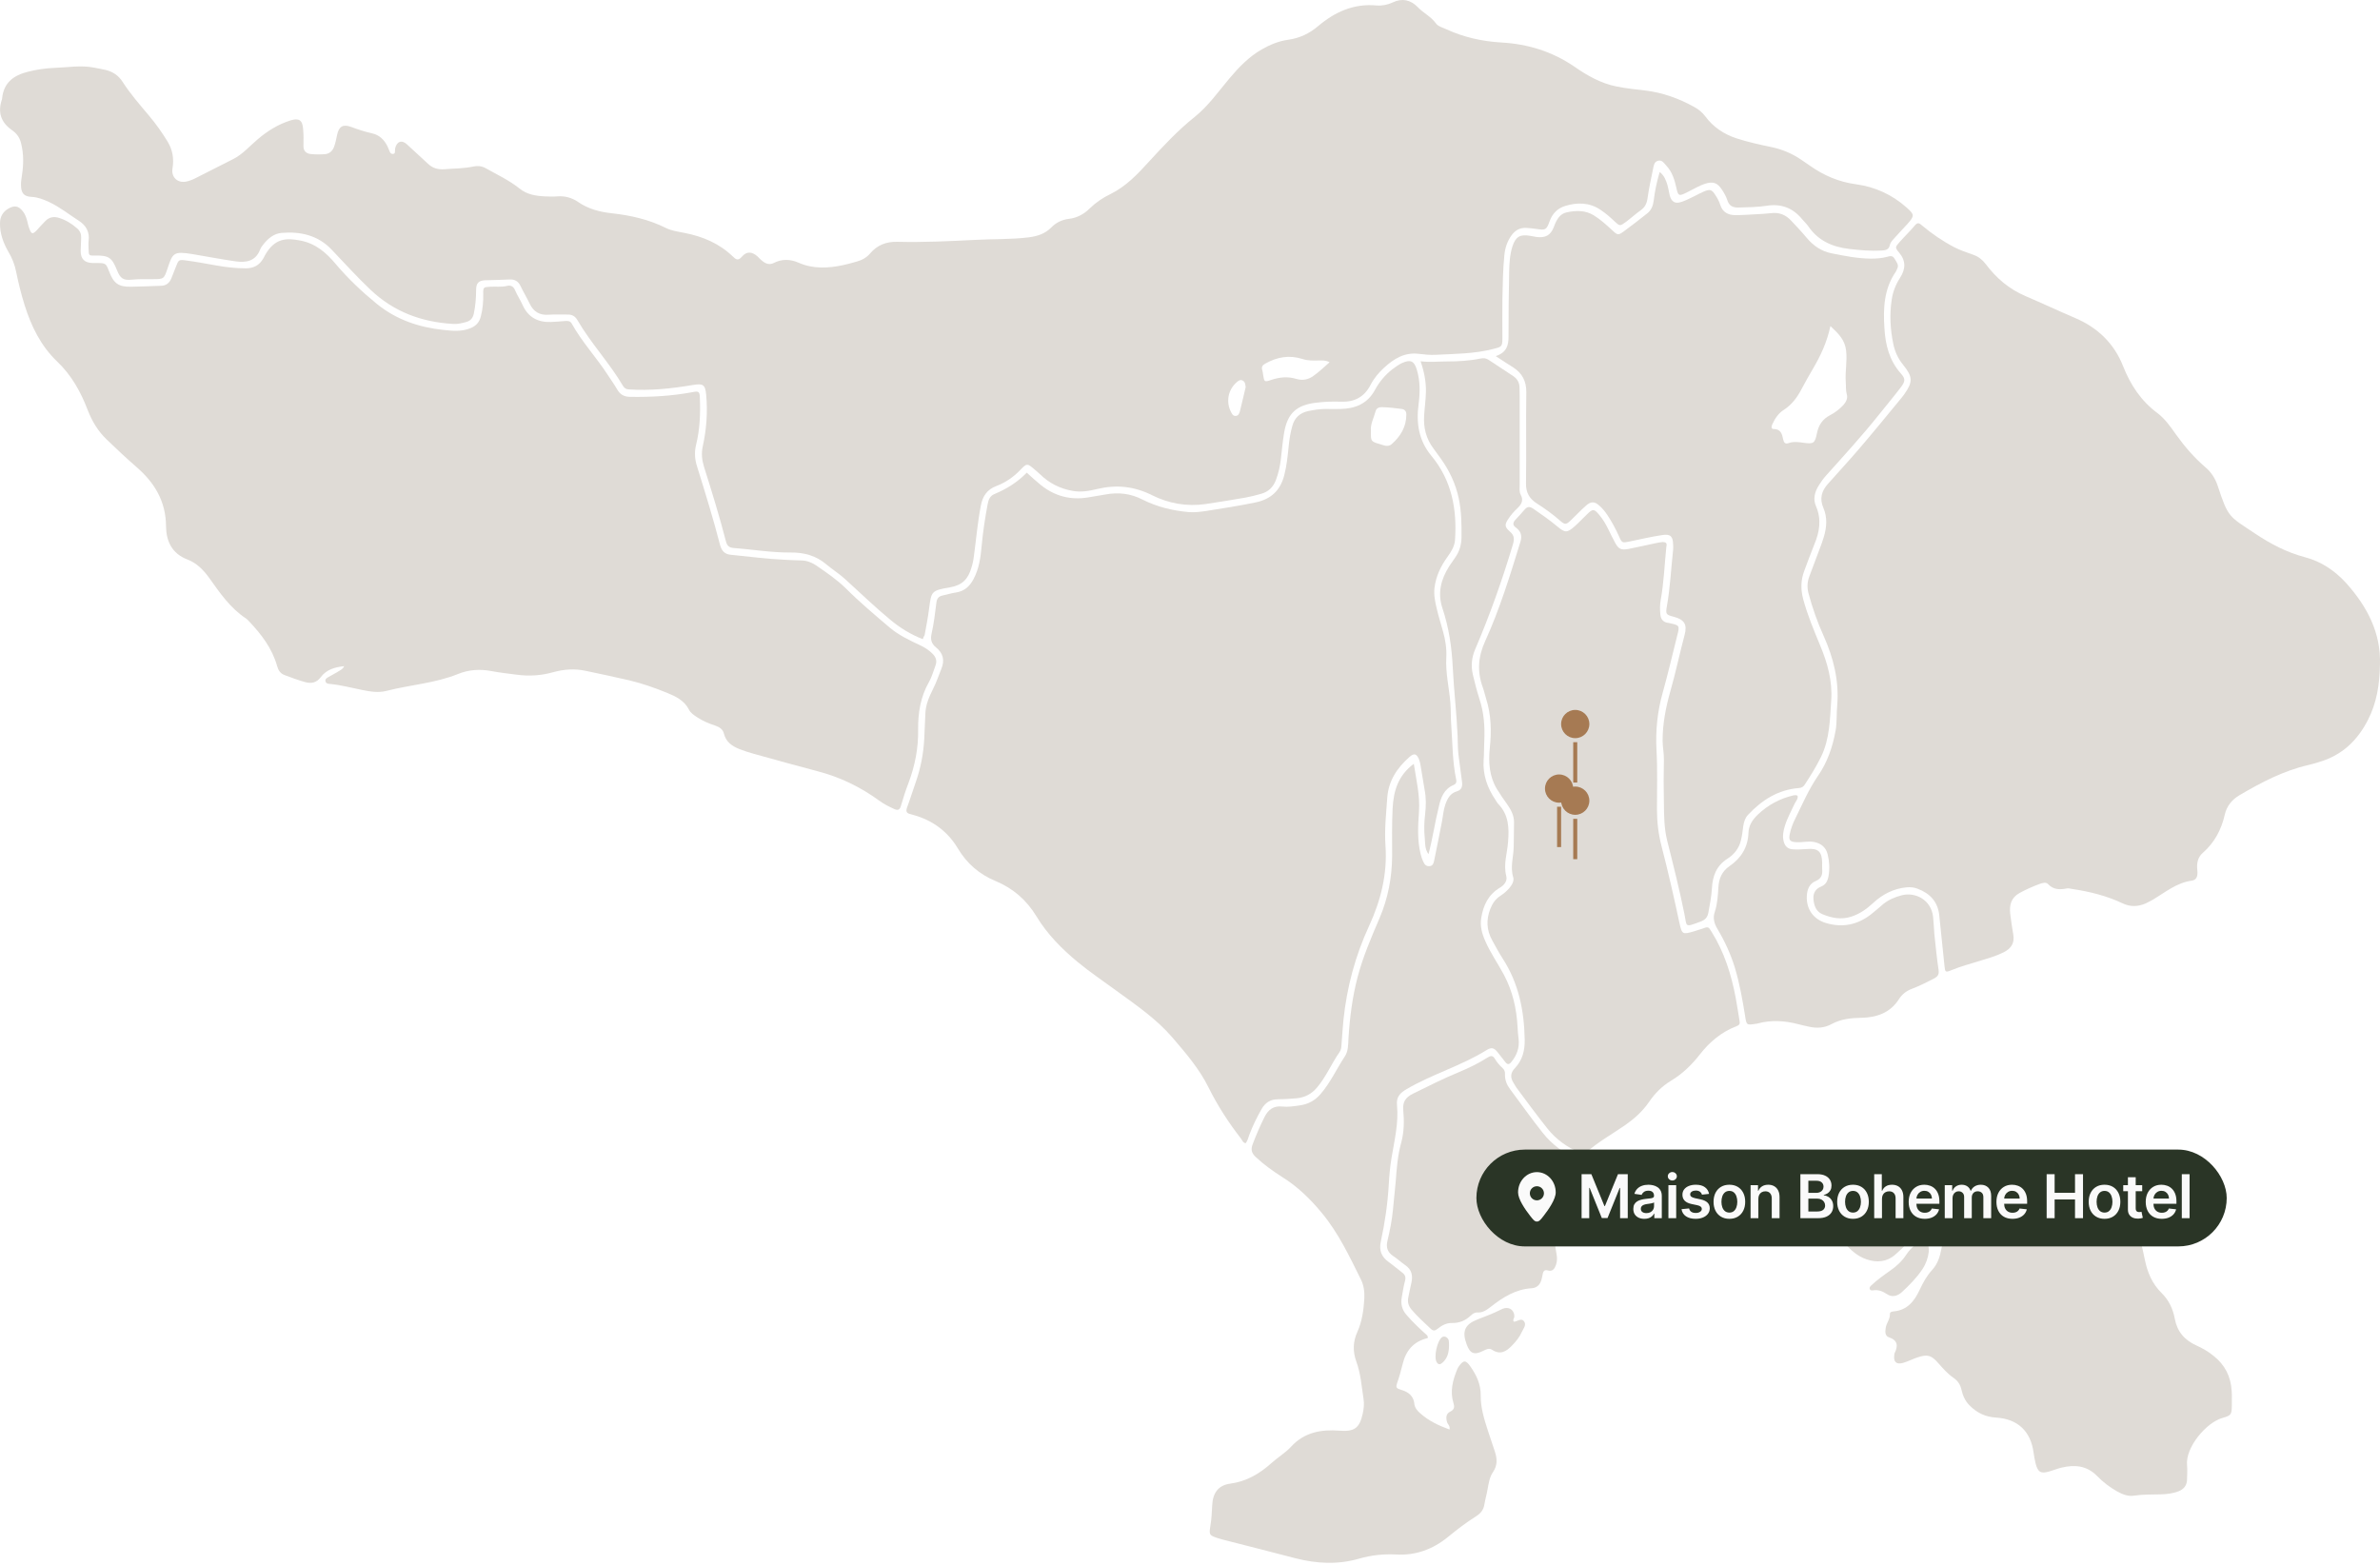<?xml version="1.0" encoding="UTF-8"?> <svg xmlns="http://www.w3.org/2000/svg" width="590" height="388" viewBox="0 0 590 388" fill="none"><path d="M228.764 158.459C225.759 157.297 223.113 155.654 220.709 153.65C216.821 150.444 213.254 146.957 209.527 143.59C208.084 142.268 206.401 141.226 204.878 139.943C202.313 137.739 199.307 136.937 195.981 136.977C191.251 137.017 186.562 136.216 181.873 135.855C180.751 135.775 180.23 135.294 179.949 134.172C178.346 127.96 176.463 121.868 174.539 115.776C174.018 114.093 173.817 112.45 174.218 110.646C175.14 106.438 175.461 102.15 175.06 97.861C174.819 95.296 174.258 95.016 171.693 95.457C166.443 96.338 161.193 96.899 155.863 96.539C155.221 96.499 154.82 96.258 154.46 95.697C151.093 89.966 146.484 85.116 143.158 79.385C142.597 78.423 141.835 77.942 140.673 77.983C139.15 78.023 137.587 77.902 136.104 78.023C133.739 78.223 132.216 77.261 131.255 75.177C130.573 73.734 129.732 72.372 129.05 70.929C128.489 69.726 127.607 69.205 126.285 69.286C124.241 69.406 122.197 69.406 120.193 69.486C118.67 69.566 118.029 70.207 118.029 71.851C118.029 73.814 117.869 75.778 117.468 77.702C117.227 78.824 116.706 79.505 115.584 79.826C114.542 80.107 113.46 80.387 112.378 80.307C104.563 79.866 97.669 77.341 91.858 71.851C88.491 68.644 85.365 65.198 82.159 61.831C78.792 58.304 74.424 57.342 69.775 57.743C67.931 57.903 66.448 59.106 65.286 60.589C64.966 60.989 64.645 61.43 64.485 61.871C63.362 64.757 61.038 65.157 58.433 64.797C54.826 64.276 51.259 63.594 47.692 62.993C43.003 62.232 42.802 62.713 41.52 66.6C40.638 69.205 40.598 69.205 37.793 69.205C36.109 69.205 34.466 69.165 32.783 69.326C30.538 69.566 29.817 69.045 28.975 66.921C27.733 63.835 26.931 63.314 23.645 63.354C22.002 63.394 22.002 63.394 21.962 61.711C21.962 61.07 21.882 60.388 21.962 59.747C22.282 57.543 21.32 55.859 19.557 54.737C17.112 53.174 14.828 51.331 12.183 50.088C10.78 49.447 9.417 48.886 7.814 48.806C5.971 48.725 5.249 47.924 5.209 46C5.169 45.118 5.329 44.277 5.45 43.395C5.85 40.79 5.891 38.185 5.249 35.62C4.969 34.378 4.368 33.336 3.325 32.534C3.205 32.454 3.085 32.374 2.965 32.254C0.199 30.33 -0.602 27.805 0.48 24.639C0.52 24.558 0.52 24.518 0.52 24.438C0.881 20.511 3.366 18.667 6.933 17.785C9.137 17.224 11.341 16.904 13.626 16.823C16.832 16.703 19.998 16.142 23.204 16.743C24.206 16.944 25.208 17.104 26.21 17.344C27.974 17.785 29.376 18.707 30.378 20.27C32.302 23.276 34.666 25.961 36.951 28.686C38.634 30.69 40.157 32.815 41.52 35.059C42.802 37.143 43.163 39.347 42.762 41.752C42.402 43.836 43.925 45.399 46.049 45.038C46.89 44.878 47.732 44.557 48.493 44.157C51.62 42.594 54.706 40.99 57.832 39.427C60.196 38.225 61.92 36.181 63.923 34.498C66.328 32.454 68.973 30.811 72.019 29.849C74.143 29.207 74.985 29.769 75.145 32.013C75.266 33.376 75.266 34.778 75.225 36.141C75.185 37.423 75.907 38.065 77.029 38.185C78.191 38.305 79.353 38.305 80.516 38.225C81.598 38.145 82.4 37.504 82.8 36.422C83.161 35.46 83.361 34.458 83.562 33.456C84.003 31.332 85.045 30.73 87.008 31.452C88.732 32.093 90.415 32.654 92.219 33.055C94.062 33.456 95.264 34.658 96.066 36.301C96.306 36.742 96.427 37.263 96.667 37.704C96.828 38.065 97.148 38.225 97.549 38.145C97.91 38.065 97.91 37.744 97.91 37.464C97.95 37.263 97.91 37.023 97.95 36.822C98.31 35.059 99.633 34.578 100.915 35.82C102.599 37.423 104.362 38.947 106.045 40.55C107.248 41.712 108.57 42.073 110.214 41.952C112.618 41.752 115.023 41.792 117.388 41.271C118.43 41.071 119.391 41.151 120.353 41.672C123.199 43.275 126.205 44.678 128.77 46.722C130.653 48.245 132.778 48.565 135.062 48.685C136.064 48.725 137.106 48.766 138.108 48.685C139.992 48.525 141.755 49.006 143.278 50.048C145.883 51.852 148.769 52.573 151.855 52.894C156.424 53.415 160.872 54.417 165.04 56.501C166.483 57.222 168.086 57.422 169.689 57.743C174.218 58.625 178.306 60.348 181.673 63.594C182.434 64.316 182.955 64.757 183.917 63.635C185.079 62.272 186.362 62.352 187.725 63.514C188.165 63.915 188.526 64.356 189.007 64.717C189.849 65.398 190.77 65.719 191.812 65.198C193.816 64.156 195.941 64.236 197.944 65.117C201.592 66.721 205.279 66.52 209.046 65.719C210.168 65.478 211.29 65.157 212.413 64.837C213.695 64.476 214.817 63.875 215.699 62.833C217.462 60.749 219.747 59.867 222.472 59.947C228.965 60.108 235.417 59.787 241.87 59.466C246.278 59.226 250.727 59.386 255.136 58.825C257.22 58.545 259.063 57.944 260.586 56.42C261.789 55.178 263.272 54.457 264.995 54.256C266.999 54.016 268.722 53.094 270.165 51.651C271.688 50.168 273.411 49.006 275.335 48.084C279.142 46.201 281.988 43.195 284.794 40.109C288.36 36.221 291.967 32.334 296.136 29.007C299.502 26.322 301.987 22.755 304.752 19.469C307.117 16.663 309.602 14.058 312.848 12.214C314.892 11.052 317.016 10.171 319.381 9.85C322.186 9.449 324.591 8.327 326.795 6.443C330.923 2.956 335.612 0.832 341.223 1.353C342.586 1.474 343.989 1.193 345.271 0.592C347.636 -0.53 349.72 -0.009 351.443 1.754C352.846 3.237 354.73 4.079 355.972 5.802C356.493 6.563 357.695 6.844 358.617 7.285C362.906 9.249 367.434 10.251 372.123 10.531C378.736 10.892 384.828 12.775 390.319 16.543C393.485 18.747 396.892 20.671 400.699 21.432C403.024 21.913 405.428 22.154 407.833 22.434C412.161 22.955 416.169 24.398 419.937 26.482C421.059 27.083 421.981 27.845 422.742 28.847C424.706 31.492 427.311 33.255 430.477 34.297C433.323 35.219 436.248 35.861 439.134 36.462C441.819 37.023 444.264 38.065 446.508 39.588C447.23 40.069 447.951 40.59 448.672 41.071C452.119 43.515 455.887 45.118 460.095 45.68C464.824 46.321 469.032 48.245 472.599 51.411C474.643 53.214 474.643 53.495 472.84 55.539C471.757 56.741 470.635 57.863 469.593 59.066C469.152 59.547 468.631 60.108 468.511 60.669C468.271 61.951 467.429 62.031 466.467 62.112C463.782 62.272 461.097 62.031 458.411 61.711C454.243 61.23 450.716 59.667 448.272 56.1C447.831 55.459 447.19 54.898 446.709 54.296C444.424 51.531 441.539 50.449 437.972 51.01C435.687 51.371 433.323 51.371 430.998 51.451C429.595 51.491 428.634 51.05 428.193 49.607C427.912 48.725 427.431 47.884 426.91 47.082C425.748 45.279 424.666 44.918 422.662 45.559C422.061 45.76 421.419 46.04 420.858 46.321C419.937 46.762 419.055 47.283 418.133 47.724C416.209 48.685 416.009 48.605 415.568 46.561C415.127 44.557 414.526 42.594 413.083 41.071C412.522 40.469 412.041 39.548 410.959 39.868C410.037 40.149 409.957 41.111 409.797 41.832C409.276 44.317 408.755 46.802 408.394 49.327C408.194 50.569 407.713 51.451 406.671 52.172C405.428 53.054 404.306 54.096 403.064 55.018C401.581 56.1 401.541 56.1 400.178 54.817C399.136 53.815 398.014 52.854 396.812 52.052C394.086 50.168 391.04 50.128 388.034 51.05C386.151 51.611 384.828 52.934 384.147 54.858C383.345 57.062 383.145 57.102 380.74 56.741C379.939 56.621 379.137 56.541 378.336 56.501C376.732 56.42 375.53 57.142 374.648 58.424C373.606 59.907 373.085 61.55 372.925 63.314C372.564 66.921 372.524 70.568 372.444 74.215C372.404 77.421 372.444 80.628 372.444 83.834C372.444 85.958 372.244 85.998 370.16 86.519C365.471 87.722 360.661 87.722 355.852 87.962C354.489 88.042 353.086 87.882 351.724 87.722C348.197 87.281 345.552 88.924 343.107 91.168C341.744 92.411 340.582 93.813 339.74 95.457C338.177 98.462 335.733 99.705 332.446 99.585C330.402 99.504 328.358 99.585 326.354 99.825C321.465 100.386 319.18 102.39 318.339 107.239C317.978 109.364 317.778 111.568 317.537 113.732C317.337 115.536 316.936 117.299 316.295 119.022C315.613 120.786 314.411 121.948 312.608 122.429C311.365 122.79 310.083 123.11 308.8 123.351C305.514 123.912 302.227 124.473 298.901 124.954C294.212 125.635 289.723 124.834 285.555 122.75C281.146 120.545 276.738 120.104 272.009 121.227C270.045 121.708 268.081 122.068 265.957 121.708C262.751 121.147 260.065 119.784 257.741 117.499C257.34 117.099 256.859 116.738 256.418 116.337C254.655 114.854 254.575 114.814 253.052 116.377C251.328 118.221 249.284 119.624 246.96 120.505C244.675 121.387 243.593 122.99 243.152 125.355C242.351 129.483 241.99 133.691 241.429 137.859C241.309 138.861 241.108 139.863 240.788 140.825C240.026 143.43 238.624 145.073 235.578 145.594C230.808 146.396 230.889 146.636 230.327 150.844C230.047 153.089 229.606 155.293 229.205 157.497C228.965 157.818 228.885 158.058 228.764 158.459ZM329.601 89.805C328.599 89.284 327.797 89.365 327.036 89.365C325.633 89.405 324.23 89.445 322.908 89.004C319.621 87.962 316.615 88.483 313.69 90.126C313.008 90.527 312.688 90.888 312.888 91.649C313.008 92.05 313.089 92.491 313.129 92.932C313.409 94.695 313.409 94.775 315.173 94.174C317.217 93.493 319.261 93.292 321.345 93.933C322.908 94.415 324.431 94.094 325.673 93.132C327.036 92.17 328.198 91.048 329.601 89.805ZM308.8 95.978C308.72 95.336 308.68 94.695 308.119 94.374C307.518 94.014 306.997 94.374 306.556 94.775C304.432 96.659 303.871 99.585 305.153 102.109C305.394 102.55 305.594 103.071 306.195 103.111C306.957 103.151 307.197 102.55 307.357 102.029C307.878 99.985 308.319 97.941 308.8 95.978Z" fill="#DFDBD6"></path><path d="M85.328 165.152C83.003 165.393 80.919 165.994 79.516 167.877C78.474 169.24 77.272 169.521 75.709 169.12C73.945 168.639 72.262 167.998 70.539 167.356C69.457 166.956 68.976 166.114 68.695 165.112C67.453 160.703 64.767 157.217 61.681 153.97C61.481 153.77 61.281 153.53 61.04 153.369C57.113 150.804 54.508 146.997 51.862 143.27C50.419 141.266 48.696 139.542 46.452 138.701C42.564 137.218 41.202 134.092 41.161 130.485C41.121 124.273 38.316 119.664 33.827 115.776C31.302 113.572 28.858 111.287 26.453 108.963C24.289 106.879 22.846 104.474 21.764 101.709C20.04 97.18 17.756 93.052 14.189 89.645C10.141 85.798 7.736 80.868 6.093 75.618C5.252 72.933 4.57 70.167 4.009 67.402C3.648 65.598 3.007 63.955 2.045 62.352C0.803 60.188 -0.039 57.863 0.001 55.338C0.001 53.775 0.683 52.533 2.045 51.731C3.568 50.85 4.57 51.01 5.652 52.373C6.214 53.054 6.494 53.895 6.734 54.737C6.895 55.378 7.015 56.02 7.256 56.621C7.777 58.104 8.097 58.144 9.139 57.062C9.821 56.3 10.502 55.539 11.223 54.817C12.185 53.815 13.307 53.615 14.63 54.016C16.313 54.537 17.796 55.459 19.119 56.621C19.84 57.222 20.161 58.024 20.121 58.945C20.121 60.028 20 61.11 20 62.232C20 64.196 20.962 65.157 22.926 65.198C23.287 65.198 23.647 65.198 24.008 65.198C26.253 65.238 26.253 65.238 27.094 67.402C28.216 70.287 29.379 71.129 32.505 71.089C34.989 71.049 37.434 70.929 39.919 70.849C41.161 70.808 41.963 70.207 42.444 69.085C42.845 68.083 43.246 67.041 43.646 66.039C44.248 64.476 44.328 64.316 46.011 64.556C48.536 64.877 51.021 65.358 53.546 65.799C55.99 66.24 58.435 66.52 60.92 66.52C62.884 66.52 64.287 65.759 65.248 64.115C65.409 63.875 65.529 63.594 65.649 63.354C68.094 58.945 71.06 58.985 74.426 59.627C78.234 60.348 80.879 62.633 83.284 65.518C86.329 69.125 89.776 72.371 93.463 75.377C98.273 79.265 103.844 81.149 109.895 81.79C112.14 82.03 114.344 82.271 116.548 81.389C118.031 80.828 118.833 79.866 119.193 78.463C119.674 76.62 119.835 74.736 119.795 72.852C119.755 71.209 119.875 71.169 121.518 71.089C122.881 71.009 124.283 71.209 125.646 70.889C126.608 70.648 127.289 70.969 127.69 71.971C128.251 73.253 129.013 74.415 129.574 75.658C130.936 78.664 133.341 79.946 136.587 79.826C137.75 79.786 138.912 79.666 140.074 79.585C140.715 79.546 141.357 79.505 141.757 80.267C144.282 84.796 147.849 88.603 150.655 92.931C151.456 94.174 152.298 95.336 153.019 96.579C153.741 97.821 154.743 98.382 156.226 98.382C161.396 98.462 166.526 98.182 171.656 97.22C173.219 96.899 173.459 97.06 173.499 98.663C173.66 102.59 173.499 106.518 172.537 110.365C172.096 112.209 172.257 113.972 172.818 115.696C174.822 122.148 176.826 128.601 178.509 135.134C178.91 136.617 179.711 137.418 181.194 137.538C185.683 137.979 190.132 138.58 194.66 138.781C195.983 138.821 197.265 138.941 198.588 138.941C199.951 138.941 201.193 139.422 202.275 140.143C204.84 141.907 207.445 143.67 209.69 145.875C213.136 149.321 216.864 152.447 220.591 155.614C222.835 157.497 225.48 158.74 228.125 159.982C229.248 160.503 230.29 161.184 231.171 162.066C232.053 162.948 232.334 163.87 231.893 165.032C231.372 166.395 231.011 167.837 230.29 169.08C228.206 172.727 227.564 176.695 227.605 180.823C227.685 185.392 226.843 189.76 225.24 194.048C224.518 195.932 223.877 197.896 223.316 199.86C223.036 200.822 222.515 200.942 221.713 200.581C220.39 199.98 219.108 199.339 217.906 198.457C213.337 195.13 208.327 192.686 202.836 191.243C197.506 189.84 192.175 188.357 186.845 186.874C185.643 186.554 184.481 186.153 183.318 185.712C181.515 184.991 179.992 183.989 179.471 181.905C179.23 180.863 178.429 180.262 177.347 179.901C175.744 179.38 174.221 178.739 172.818 177.817C172.016 177.296 171.175 176.735 170.774 175.893C169.612 173.649 167.528 172.647 165.363 171.765C162.317 170.523 159.231 169.44 156.065 168.679C152.458 167.837 148.811 167.076 145.204 166.314C142.439 165.713 139.794 165.914 137.028 166.675C134.183 167.477 131.177 167.677 128.171 167.276C126.007 166.996 123.843 166.755 121.718 166.354C118.913 165.833 116.148 166.034 113.583 167.076C107.851 169.4 101.679 169.761 95.788 171.284C93.744 171.805 91.74 171.444 89.736 171.044C87.091 170.523 84.486 169.801 81.801 169.561C81.36 169.521 80.879 169.481 80.719 169C80.478 168.398 80.999 168.078 81.44 167.837C82.121 167.437 82.843 167.076 83.524 166.675C84.045 166.274 84.887 166.074 85.328 165.152Z" fill="#DFDBD6"></path><path d="M589.99 164.792C589.909 169.682 589.188 174.21 587.064 178.379C584.459 183.549 580.571 187.276 574.88 188.919C573.958 189.2 573.077 189.48 572.155 189.681C566.063 191.083 560.572 193.969 555.242 197.095C553.318 198.217 551.996 199.82 551.515 201.984C550.673 205.712 548.95 208.918 546.064 211.443C544.822 212.525 544.541 214.008 544.701 215.611C544.902 217.254 544.541 218.176 543.259 218.336C539.571 218.857 536.806 221.182 533.8 222.985C533.159 223.346 532.518 223.667 531.876 223.987C529.993 224.789 528.109 224.869 526.185 223.947C522.218 222.064 517.969 221.022 513.641 220.38C513.2 220.3 512.759 220.18 512.358 220.26C510.635 220.581 509.072 220.621 507.709 219.178C507.188 218.617 506.347 218.897 505.625 219.138C503.902 219.779 502.259 220.501 500.656 221.382C498.531 222.544 498.091 224.388 498.331 226.552C498.532 228.276 498.812 229.999 499.093 231.722C499.453 233.847 498.531 235.169 496.688 236.091C494.924 236.973 493.041 237.534 491.157 238.095C488.592 238.896 485.987 239.578 483.502 240.62C482.34 241.101 482.18 240.94 482.059 239.658C481.619 235.41 481.178 231.161 480.737 226.873C480.376 223.546 478.452 221.502 475.406 220.34C474.525 219.98 473.603 219.899 472.641 219.98C469.395 220.3 466.669 221.703 464.305 223.907C462.742 225.35 461.058 226.552 458.974 227.234C456.449 228.075 454.045 227.594 451.76 226.632C450.197 225.991 449.676 224.468 449.556 222.865C449.436 221.422 450.077 220.34 451.48 219.779C452.562 219.338 453.043 218.497 453.283 217.254C453.604 215.411 453.524 213.647 453.083 211.844C452.682 210.12 451.52 209.118 449.797 208.758C448.314 208.437 446.911 208.878 445.428 208.798C443.705 208.718 443.344 208.317 443.705 206.674C443.985 205.391 444.426 204.149 445.027 202.986C446.791 199.419 448.354 195.732 450.638 192.406C453.003 188.999 454.325 185.152 455.047 181.104C455.408 179.06 455.247 176.896 455.448 174.812C455.929 168.76 454.526 163.109 452.081 157.658C450.558 154.292 449.316 150.765 448.354 147.198C447.953 145.715 447.993 144.352 448.514 142.95C449.356 140.705 450.197 138.461 451.039 136.216C451.44 135.214 451.801 134.172 452.121 133.13C452.843 130.726 453.043 128.241 452.001 125.876C451.039 123.632 451.56 121.748 453.083 120.025C455.608 117.179 458.173 114.414 460.618 111.568C464.265 107.32 467.792 102.992 471.359 98.663C471.599 98.383 471.799 98.102 472.04 97.782C474.244 94.656 474.204 93.453 471.759 90.407C470.517 88.884 469.755 87.201 469.355 85.317C468.593 81.67 468.393 77.983 468.954 74.296C469.234 72.332 469.956 70.528 471.038 68.845C472.401 66.721 472.521 64.677 470.797 62.633C469.715 61.351 469.796 61.27 470.958 59.948C472.16 58.585 473.483 57.343 474.645 55.94C475.286 55.179 475.687 55.179 476.368 55.82C478.893 57.944 481.578 59.788 484.504 61.311C485.987 62.072 487.59 62.593 489.153 63.154C490.436 63.595 491.398 64.356 492.239 65.439C494.844 68.925 498.01 71.651 502.139 73.414C506.267 75.178 510.354 77.101 514.482 78.865C520.013 81.229 524.101 85.157 526.306 90.768C528.149 95.417 530.754 99.385 534.802 102.391C536.726 103.833 538.129 105.877 539.491 107.801C541.615 110.767 543.98 113.492 546.785 115.897C548.188 117.099 549.15 118.622 549.751 120.386C552.396 128.441 552.517 127.92 559.049 132.289C562.897 134.854 566.864 136.938 571.393 138.14C575.401 139.182 578.808 141.467 581.613 144.553C586.863 150.404 590.27 156.977 589.99 164.792Z" fill="#DFDBD6"></path><path d="M354.123 211.762C353.161 210.44 353.322 209.037 353.201 207.795C353.001 205.871 353.041 203.907 353.281 201.903C353.522 199.899 353.562 197.855 353.161 195.811C352.801 193.887 352.56 191.964 352.199 190C352.119 189.439 351.999 188.838 351.799 188.317C351.197 186.834 350.556 186.633 349.394 187.675C346.348 190.361 344.224 193.527 343.903 197.735C343.623 201.703 343.182 205.67 343.462 209.718C343.943 216.692 342.3 223.265 339.374 229.597C335.968 236.971 333.884 244.746 333.042 252.842C332.842 254.846 332.721 256.89 332.561 258.934C332.521 259.575 332.481 260.257 332.08 260.818C330.076 263.663 328.754 266.95 326.469 269.635C325.107 271.238 323.463 272.08 321.419 272.28C319.896 272.4 318.374 272.521 316.851 272.521C314.967 272.521 313.684 273.322 312.763 274.925C311.56 277.009 310.518 279.173 309.677 281.418C309.436 282.099 309.276 282.821 308.795 283.422C308.114 283.302 307.953 282.7 307.633 282.259C304.547 278.292 301.821 274.084 299.577 269.555C297.292 264.946 293.966 261.098 290.639 257.211C286.632 252.562 281.662 249.195 276.773 245.628C273.566 243.264 270.2 241.019 267.154 238.494C263.226 235.248 259.619 231.601 256.974 227.232C254.489 223.144 251.203 220.259 246.794 218.415C242.826 216.772 239.7 214.127 237.416 210.279C234.971 206.191 231.244 203.386 226.515 202.063C226.234 201.983 225.954 201.903 225.673 201.823C224.791 201.622 224.511 201.222 224.831 200.26C225.633 198.136 226.274 195.972 227.036 193.847C228.238 190.401 228.919 186.874 229.12 183.187C229.2 181.062 229.32 178.978 229.4 176.854C229.48 174.69 230.322 172.766 231.284 170.843C232.126 169.199 232.687 167.476 233.368 165.793C234.25 163.669 233.769 161.905 232.086 160.543C230.843 159.541 230.603 158.499 230.963 156.976C231.524 154.491 231.805 151.966 232.126 149.441C232.246 148.399 232.687 147.838 233.649 147.637C234.771 147.397 235.893 147.036 237.055 146.876C239.099 146.555 240.422 145.313 241.343 143.549C242.706 140.984 243.107 138.179 243.347 135.374C243.668 131.887 244.189 128.44 244.83 125.033C245.031 123.951 245.351 122.949 246.554 122.468C249.519 121.226 252.245 119.543 254.529 117.178C255.772 118.3 256.894 119.342 258.096 120.304C261.543 123.03 265.43 124.031 269.759 123.31C271.202 123.07 272.644 122.829 274.047 122.589C277.213 121.987 280.299 122.348 283.185 123.831C286.832 125.675 290.68 126.596 294.687 126.957C296.17 127.077 297.613 126.877 299.016 126.677C303.104 126.035 307.192 125.394 311.28 124.552C315.087 123.751 317.412 121.587 318.374 117.779C318.975 115.455 319.215 113.09 319.456 110.685C319.616 108.962 319.897 107.239 320.377 105.555C320.939 103.511 322.301 102.349 324.305 101.908C325.708 101.628 327.151 101.387 328.633 101.387C329.876 101.387 331.118 101.427 332.361 101.387C336.008 101.307 339.014 100.065 340.857 96.658C341.939 94.654 343.382 92.931 345.186 91.528C345.947 90.967 346.709 90.406 347.55 90.005C349.674 89.043 350.596 89.484 351.238 91.689C352.079 94.454 352.039 97.299 351.678 100.105C351.037 104.874 351.678 109.203 354.845 113.01C359.894 119.102 361.217 126.236 360.696 133.891C360.576 135.494 359.734 136.776 358.852 138.019C357.169 140.343 355.967 142.828 355.606 145.754C355.406 147.557 355.766 149.2 356.167 150.884C356.608 152.807 357.209 154.651 357.73 156.575C358.331 158.699 358.652 160.863 358.532 163.027C358.331 166.755 359.213 170.402 359.534 174.089C359.694 176.053 359.614 178.017 359.774 179.98C360.095 184.389 360.055 188.838 360.976 193.206C361.097 193.807 361.057 194.288 360.335 194.609C357.971 195.611 357.169 197.735 356.688 199.979C355.726 203.787 355.205 207.674 354.123 211.762ZM339.855 106.878C339.815 109.443 339.815 109.443 342.14 110.124C342.541 110.245 342.941 110.405 343.382 110.485C343.983 110.605 344.545 110.525 345.025 110.084C347.23 108.12 348.632 105.796 348.632 102.75C348.632 101.948 348.232 101.508 347.51 101.387C345.947 101.187 344.344 100.987 342.781 100.947C342.1 100.906 341.258 101.027 341.018 101.908C340.577 103.632 339.655 105.195 339.855 106.878Z" fill="#DFDBD6"></path><path d="M370.797 88.283C373.482 87.401 373.963 85.638 373.963 83.513C373.963 78.143 374.003 72.732 374.123 67.362C374.163 65.278 374.284 63.154 374.925 61.11C375.726 58.665 376.809 58.024 379.334 58.465C379.855 58.545 380.335 58.665 380.856 58.745C383.061 59.026 384.383 58.385 385.185 56.3C385.826 54.577 386.588 52.974 388.511 52.613C390.716 52.172 393 52.092 395.084 53.375C396.767 54.417 398.21 55.739 399.653 57.062C401.016 58.344 401.136 58.385 402.619 57.302C404.543 55.9 406.426 54.417 408.31 52.934C409.352 52.132 409.793 51.01 409.953 49.728C410.234 47.363 410.715 45.078 411.436 42.634C412.598 43.556 412.999 44.718 413.36 45.88C413.6 46.722 413.72 47.603 413.921 48.445C414.362 50.048 415.243 50.609 416.847 50.048C418.089 49.647 419.251 49.006 420.413 48.445C421.055 48.124 421.696 47.764 422.377 47.483C423.9 46.842 424.381 46.962 425.263 48.405C425.744 49.126 426.185 49.928 426.425 50.73C427.026 52.653 428.429 53.335 430.233 53.335C431.836 53.335 433.439 53.214 435.042 53.134C436.365 53.054 437.647 53.014 438.97 52.854C441.054 52.573 442.697 53.255 444.06 54.737C445.342 56.1 446.665 57.503 447.867 58.946C449.51 60.909 451.474 62.272 453.999 62.793C457.205 63.434 460.411 64.076 463.698 64.116C465.1 64.116 466.463 64.035 467.786 63.675C468.547 63.474 469.189 63.274 469.669 64.156C470.11 64.957 470.872 65.679 470.271 66.721C470.15 66.921 470.11 67.121 469.99 67.322C467.024 71.61 466.824 76.42 467.145 81.349C467.385 85.477 468.347 89.365 471.232 92.611C472.395 93.894 472.355 94.535 471.152 96.098C469.389 98.422 467.505 100.627 465.702 102.911C461.574 108.081 457.085 112.971 452.676 117.9C451.995 118.662 451.394 119.503 450.873 120.345C449.871 121.948 449.39 123.712 450.191 125.515C451.594 128.761 451.073 131.888 449.751 135.014C448.869 137.178 448.107 139.342 447.266 141.546C446.384 143.871 446.384 146.195 447.025 148.6C448.107 152.568 449.671 156.295 451.234 160.062C453.037 164.391 454.279 168.84 453.959 173.609C453.638 178.378 453.598 183.187 451.434 187.636C450.272 190.001 448.909 192.205 447.466 194.409C447.105 195.01 446.665 195.331 445.903 195.371C440.773 195.772 436.725 198.377 433.319 202.024C432.597 202.786 432.317 203.788 432.156 204.789C431.996 205.952 431.876 207.114 431.595 208.236C431.154 210.28 429.872 211.843 428.229 212.885C425.463 214.649 424.542 217.214 424.381 220.26C424.261 222.304 423.86 224.267 423.499 226.271C423.299 227.353 422.778 227.955 421.856 228.355C421.736 228.395 421.576 228.476 421.456 228.516C417.568 229.959 418.209 229.798 417.568 226.592C416.326 220.46 414.803 214.408 413.28 208.356C412.518 205.27 412.518 202.144 412.478 199.058C412.398 195.491 412.398 191.924 412.478 188.358C412.518 186.754 412.157 185.191 412.157 183.588C412.157 179.42 412.959 175.332 414.081 171.364C415.404 166.755 416.366 162.066 417.608 157.417C418.329 154.732 417.528 153.57 414.722 152.848C413.039 152.407 412.879 152.207 413.199 150.404C414.041 145.755 414.242 141.025 414.763 136.336C414.803 135.895 414.803 135.454 414.763 135.014C414.722 132.97 414.121 132.328 412.077 132.649C409.352 133.05 406.667 133.691 403.941 134.252C402.138 134.613 402.098 134.653 401.336 132.93C400.495 131.046 399.533 129.282 398.411 127.599C397.89 126.838 397.288 126.076 396.567 125.435C395.325 124.273 394.403 124.233 393.12 125.395C391.798 126.557 390.636 127.84 389.353 129.042C388.231 130.084 387.95 130.124 386.788 129.122C384.985 127.519 383.021 126.116 381.017 124.834C379.173 123.672 378.251 122.149 378.292 119.824C378.412 112.329 378.251 104.835 378.372 97.3C378.412 94.535 377.37 92.531 375.125 91.088C373.763 90.246 372.44 89.365 370.797 88.283ZM453.758 80.828C452.877 84.956 451.274 88.283 449.39 91.489C448.428 93.132 447.506 94.735 446.625 96.418C445.542 98.503 444.18 100.346 442.176 101.629C440.853 102.47 440.012 103.753 439.37 105.156C439.17 105.596 438.93 106.358 439.691 106.358C441.495 106.358 441.775 107.64 442.056 108.963C442.216 109.724 442.537 110.165 443.418 109.845C444.621 109.404 445.863 109.604 447.065 109.764C449.59 110.125 449.911 109.925 450.432 107.36C450.833 105.396 451.795 103.913 453.638 102.951C454.881 102.31 455.963 101.468 456.925 100.466C457.646 99.665 458.127 98.743 457.806 97.701C457.526 96.699 457.646 95.697 457.566 94.695C457.365 92.09 457.967 89.525 457.646 86.88C457.325 84.235 455.802 82.752 453.758 80.828Z" fill="#DFDBD6"></path><path d="M350.48 189.36C351.121 193.488 352.043 197.255 351.762 201.263C351.522 204.75 351.321 208.237 352.163 211.683C352.323 212.365 352.564 213.086 352.884 213.727C353.165 214.369 353.606 214.809 354.407 214.729C355.249 214.649 355.409 213.928 355.53 213.327C356.211 210.12 356.812 206.914 357.453 203.708C357.734 202.305 357.814 200.822 358.295 199.46C358.816 197.977 359.497 196.654 361.181 196.173C362.423 195.812 362.583 194.811 362.423 193.728C362.142 191.484 361.822 189.28 361.541 187.035C361.381 185.512 361.381 183.989 361.341 182.466C361.1 176.815 360.419 171.164 360.139 165.513C359.898 160.424 359.177 155.574 357.573 150.765C356.331 147.038 357.213 143.591 359.257 140.385C359.738 139.663 360.219 138.942 360.74 138.22C361.782 136.737 362.263 135.134 362.303 133.331C362.343 130.044 362.303 126.758 361.621 123.552C360.86 119.945 359.297 116.658 357.173 113.693C356.572 112.851 355.97 112.049 355.369 111.208C353.526 108.763 352.844 106.038 353.045 102.992C353.165 101.028 353.445 99.104 353.486 97.14C353.526 94.656 353.085 92.251 352.163 89.566C354.487 89.846 356.612 89.606 358.776 89.606C361.541 89.606 364.307 89.445 367.032 88.884C367.793 88.724 368.435 88.804 369.076 89.245C371.08 90.568 373.084 91.89 375.088 93.213C376.13 93.894 376.691 94.856 376.691 96.138C376.691 96.86 376.731 97.581 376.731 98.303C376.731 105.597 376.731 112.851 376.731 120.145C376.731 121.027 376.57 121.909 377.011 122.71C377.773 124.153 377.092 125.115 376.09 126.077C375.288 126.798 374.567 127.68 373.965 128.562C372.964 130.044 372.964 130.606 374.286 131.768C375.408 132.73 375.448 133.571 375.048 134.974C372.402 143.831 369.316 152.528 365.669 161.025C364.828 163.029 364.627 165.033 365.108 167.197C365.589 169.241 366.11 171.285 366.751 173.289C367.874 176.655 368.114 180.102 367.954 183.629C367.874 185.232 367.914 186.835 367.793 188.438C367.553 192.085 368.715 195.332 370.719 198.297C370.96 198.658 371.16 199.059 371.481 199.379C374.046 202.065 374.126 205.351 373.845 208.758C373.645 211.563 372.643 214.288 373.404 217.174C373.725 218.457 372.843 219.459 371.841 220.06C368.956 221.783 367.713 224.388 367.192 227.594C366.872 229.638 367.393 231.482 368.194 233.285C369.477 236.251 371.32 238.856 372.843 241.702C375.007 245.79 375.969 250.118 376.21 254.687C376.25 255.649 376.33 256.571 376.45 257.493C376.731 259.697 376.049 261.621 374.607 263.344C374.086 263.985 373.645 263.905 373.204 263.344C372.563 262.542 371.962 261.741 371.32 260.939C370.398 259.777 369.797 259.537 368.515 260.338C362.263 264.226 355.089 266.27 348.716 269.997C347.073 270.959 346.111 271.961 346.312 273.925C346.752 278.413 345.67 282.742 344.949 287.11C344.588 289.315 344.388 291.559 344.268 293.803C343.987 298.532 343.306 303.182 342.304 307.79C341.823 310.035 342.464 311.598 344.268 312.88C345.39 313.682 346.432 314.604 347.554 315.445C348.275 315.966 348.556 316.568 348.316 317.489C347.955 318.812 347.754 320.175 347.514 321.537C347.193 323.18 347.514 324.663 348.676 325.986C350.319 327.91 352.203 329.633 353.806 331.076C354.047 331.597 354.007 331.717 353.806 331.757C350.4 332.599 348.516 334.843 347.714 338.17C347.314 339.773 346.873 341.416 346.312 342.979C346.031 343.821 346.151 344.181 346.953 344.422C347.594 344.622 348.195 344.823 348.756 345.143C349.838 345.744 350.48 346.746 350.6 347.949C350.72 348.991 351.281 349.672 352.003 350.313C354.127 352.237 356.612 353.399 359.337 354.401C359.537 353.479 358.896 353.119 358.736 352.598C358.415 351.516 358.415 350.474 359.537 349.953C360.619 349.432 360.579 348.67 360.299 347.788C359.417 344.903 360.139 342.177 361.221 339.532C361.341 339.252 361.461 339.011 361.621 338.771C362.784 337.128 363.385 337.128 364.507 338.771C366.03 340.935 367.112 343.179 367.072 346.025C367.032 348.991 367.954 351.916 368.876 354.762C369.437 356.485 370.038 358.209 370.599 359.932C371.16 361.655 371.24 363.299 370.118 364.942C369.236 366.224 369.036 367.787 368.755 369.27C368.555 370.473 368.194 371.675 367.994 372.877C367.793 374.36 366.992 375.242 365.83 375.963C363.425 377.486 361.181 379.21 358.976 381.013C355.209 384.099 350.961 385.662 346.071 385.382C342.985 385.221 339.979 385.542 337.014 386.384C331.683 387.947 326.393 387.666 321.102 386.303C315.131 384.74 309.119 383.217 303.148 381.694C302.707 381.574 302.306 381.454 301.905 381.334C299.741 380.612 299.701 380.532 300.062 378.208C300.342 376.564 300.422 374.881 300.502 373.238C300.623 370.232 301.945 368.228 304.911 367.827C309.039 367.266 312.205 365.383 315.211 362.697C316.774 361.295 318.618 360.213 320.061 358.649C323.307 355.083 327.555 354.321 332.044 354.682C335.691 354.962 337.014 354.121 337.815 350.474C338.096 349.231 338.216 347.989 338.015 346.786C337.535 343.7 337.334 340.574 336.252 337.609C335.33 335.084 335.37 332.639 336.493 330.194C337.655 327.589 338.056 324.743 338.216 321.898C338.296 320.295 338.096 318.652 337.374 317.209C334.529 311.478 331.803 305.666 327.675 300.697C324.83 297.25 321.664 294.164 317.856 291.799C315.532 290.316 313.287 288.713 311.243 286.79C310.281 285.868 310.041 285.026 310.522 283.704C311.404 281.379 312.365 279.135 313.488 276.89C314.409 275.087 315.732 274.085 317.856 274.325C319.299 274.486 320.782 274.245 322.185 274.045C324.269 273.764 325.992 272.842 327.395 271.199C329.84 268.354 331.363 264.947 333.407 261.861C334.248 260.579 334.208 258.935 334.288 257.412C334.609 252.242 335.25 247.152 336.573 242.143C337.895 237.133 339.939 232.404 341.983 227.634C344.107 222.665 345.069 217.535 345.109 212.164C345.109 208.237 345.029 204.309 345.23 200.381C345.47 196.093 346.552 192.286 350.48 189.36Z" fill="#DFDBD6"></path><path d="M413.082 135.575C412.641 139.863 412.481 144.392 411.679 148.8C411.479 149.963 411.479 151.125 411.599 152.287C411.679 153.449 412.24 154.211 413.443 154.411C413.643 154.451 413.884 154.451 414.084 154.532C416.328 155.013 416.409 155.133 415.807 157.457C414.605 162.267 413.483 167.076 412.16 171.805C410.878 176.374 410.397 181.063 410.637 185.833C410.918 190.762 410.758 195.732 410.758 200.661C410.758 203.747 411.118 206.753 411.88 209.719C413.523 216.051 414.966 222.424 416.328 228.796C416.97 231.682 417.09 231.722 419.976 230.88C420.617 230.68 421.218 230.479 421.859 230.279C423.502 229.678 423.502 229.678 424.344 231.081C427.47 236.09 429.193 241.621 430.276 247.352C430.636 249.276 430.917 251.2 431.237 253.124C431.358 253.765 431.237 254.125 430.476 254.406C426.789 255.809 423.823 258.294 421.418 261.38C419.374 263.985 417.09 266.229 414.204 267.952C412 269.275 410.196 271.119 408.754 273.243C407.151 275.567 405.107 277.371 402.822 278.974C399.576 281.218 396.129 283.102 393.203 285.747C392.602 286.268 392.161 286.028 391.64 285.787C388.514 284.424 385.789 282.501 383.665 279.856C380.98 276.489 378.455 273.042 375.89 269.596C375.649 269.235 375.449 268.834 375.208 268.473C374.367 267.151 374.407 265.949 375.569 264.786C377.413 262.822 378.014 260.458 377.974 257.773C377.853 250.599 376.491 243.785 372.523 237.653C371.561 236.171 370.76 234.648 369.918 233.125C368.515 230.6 368.395 228.035 369.437 225.349C369.958 224.027 370.679 222.905 371.922 222.103C372.723 221.582 373.445 220.981 374.086 220.26C374.768 219.458 375.409 218.456 375.128 217.494C374.327 214.929 375.208 212.444 375.248 209.919C375.248 207.875 375.329 205.831 375.329 203.828C375.329 202.144 374.567 200.742 373.645 199.419C372.764 198.177 371.882 196.934 371.08 195.612C369.197 192.485 368.956 188.999 369.317 185.472C369.758 181.304 369.678 177.216 368.395 173.168C368.114 172.286 367.914 171.324 367.593 170.443C366.151 166.515 366.391 162.828 368.195 158.9C371.802 150.965 374.367 142.588 376.932 134.252C377.373 132.809 377.012 131.687 375.809 130.805C374.928 130.204 375.008 129.563 375.689 128.842C376.451 128.04 377.172 127.238 377.894 126.397C378.575 125.595 379.136 125.475 380.098 126.116C382.142 127.519 384.146 128.922 386.069 130.525C387.993 132.128 388.474 132.128 390.358 130.485C391.44 129.523 392.442 128.441 393.484 127.439C394.847 126.116 395.167 126.116 396.41 127.599C397.371 128.721 398.093 129.964 398.734 131.286C399.295 132.409 399.816 133.531 400.417 134.613C401.259 136.136 401.9 136.416 403.664 136.096C405.868 135.655 408.072 135.174 410.277 134.693C410.918 134.573 411.559 134.412 412.2 134.372C412.842 134.412 413.363 134.533 413.082 135.575Z" fill="#DFDBD6"></path><path d="M553.27 346.986C553.27 347.507 553.27 347.988 553.27 348.509C553.23 350.714 553.07 350.914 550.986 351.515C546.898 352.637 541.728 358.889 542.169 363.218C542.289 364.38 542.169 365.542 542.169 366.705C542.169 368.188 541.407 369.19 540.045 369.711C538.602 370.272 537.079 370.432 535.556 370.472C533.392 370.512 531.187 370.472 529.023 370.793C527.54 371.033 526.178 370.472 524.855 369.751C523.011 368.709 521.328 367.426 519.845 365.903C517.28 363.298 514.274 363.058 510.988 363.859C509.986 364.1 509.064 364.5 508.062 364.781C505.898 365.422 505.177 364.981 504.616 362.777C504.415 361.935 504.255 361.054 504.135 360.212C503.453 354.882 500.247 351.756 494.796 351.435C492.191 351.275 490.067 350.273 488.224 348.389C487.142 347.307 486.58 345.984 486.26 344.582C485.979 343.299 485.378 342.337 484.256 341.576C482.813 340.574 481.651 339.251 480.489 337.929C478.765 335.965 477.843 335.684 475.319 336.526C474.156 336.927 473.034 337.488 471.872 337.849C470.149 338.37 469.347 337.688 469.587 335.925C469.587 335.764 469.628 335.644 469.668 335.484C470.549 333.68 470.509 332.278 468.225 331.516C467.303 331.196 467.303 330.154 467.463 329.232C467.624 327.989 468.585 327.027 468.505 325.745C468.505 325.224 469.066 325.144 469.507 325.104C472.834 324.783 474.597 322.539 475.88 319.773C476.721 317.97 477.643 316.287 479.006 314.804C480.328 313.361 480.929 311.517 481.25 309.674C481.611 307.67 482.653 306.227 484.296 305.105C486.3 303.742 488.184 302.299 489.386 300.095C490.067 298.853 491.39 298.772 492.672 298.772C495.798 298.813 498.884 299.253 502.011 299.534C505.618 299.855 509.024 300.616 512.03 302.78C512.992 303.462 514.074 303.381 515.156 303.061C517.401 302.379 519.605 301.778 521.929 301.337C522.811 301.177 523.653 301.097 524.534 301.097C527.5 301.097 528.702 301.899 529.745 304.744C530.626 307.229 531.187 309.794 531.708 312.319C532.35 315.445 533.512 318.25 535.876 320.575C537.64 322.298 538.682 324.503 539.123 326.907C539.724 330.154 541.568 332.238 544.493 333.56C546.016 334.242 547.459 335.083 548.782 336.165C551.547 338.37 553.03 341.255 553.23 344.822C553.31 345.503 553.27 346.225 553.27 346.986Z" fill="#DFDBD6"></path><path d="M391.479 287.71C389.595 289.473 387.992 291.156 386.189 292.599C384.305 294.122 383.784 296.046 384.225 298.21C385.026 302.418 385.066 306.707 385.868 310.915C386.028 311.756 386.028 312.678 385.748 313.52C385.427 314.482 384.906 315.323 383.704 314.963C382.902 314.722 382.622 315.123 382.461 315.724C382.341 316.205 382.301 316.726 382.141 317.207C381.82 318.45 381.018 319.291 379.696 319.371C375.728 319.612 372.562 321.616 369.556 323.98C368.554 324.742 367.592 325.463 366.23 325.383C365.508 325.343 364.987 325.784 364.506 326.225C363.224 327.427 361.701 328.028 359.937 327.988C358.575 327.948 357.412 328.589 356.37 329.431C355.769 329.912 355.328 330.032 354.687 329.431C353.044 327.868 351.361 326.385 349.918 324.662C349.156 323.74 348.876 322.778 349.116 321.656C349.357 320.453 349.597 319.251 349.878 318.049C350.279 316.245 349.998 314.762 348.355 313.64C347.353 312.959 346.431 312.077 345.389 311.396C343.986 310.474 343.545 309.272 343.946 307.628C344.547 305.104 345.068 302.539 345.309 299.933C345.509 297.609 345.79 295.324 345.99 293C346.231 289.754 346.471 286.467 347.353 283.301C348.074 280.656 348.114 277.971 347.874 275.326C347.674 273.242 348.355 272.079 350.319 271.117C354.086 269.274 357.853 267.35 361.781 265.747C364.186 264.745 366.55 263.583 368.755 262.18C369.476 261.739 370.037 261.579 370.558 262.461C371.079 263.342 371.72 264.104 372.482 264.785C372.963 265.226 373.123 265.707 373.083 266.348C373.043 267.711 373.524 268.913 374.325 269.995C377.011 273.602 379.616 277.289 382.421 280.816C384.746 283.782 387.752 285.946 391.479 287.71Z" fill="#DFDBD6"></path><path d="M445.624 197.295C445.784 198.056 445.223 198.577 444.902 199.219C444.061 201.062 443.059 202.826 442.457 204.789C442.097 205.992 441.856 207.194 442.137 208.436C442.417 209.759 443.179 210.521 444.501 210.561C445.664 210.641 446.826 210.561 447.988 210.48C450.754 210.24 451.675 211.162 451.715 213.927C451.715 214.448 451.675 214.969 451.715 215.45C451.836 216.813 451.555 217.815 450.112 218.416C448.549 219.057 447.988 220.5 447.908 222.143C447.748 225.389 449.551 227.914 452.677 228.836C456.765 230.039 460.452 229.277 463.779 226.712C464.821 225.911 465.783 225.029 466.785 224.187C468.147 223.065 469.751 222.384 471.474 221.943C474.76 221.101 478.728 223.025 479.209 227.273C479.369 228.716 479.409 230.159 479.53 231.602C479.85 234.567 480.131 237.533 480.572 240.459C480.732 241.621 480.371 242.102 479.369 242.623C477.606 243.505 475.883 244.427 474.039 245.108C472.636 245.629 471.554 246.43 470.712 247.753C468.588 251.08 465.222 252.242 461.535 252.322C458.889 252.362 456.364 252.602 453.96 253.925C452.277 254.847 450.353 254.967 448.429 254.526C447.587 254.326 446.706 254.166 445.864 253.925C442.497 253.043 439.131 252.803 435.764 253.725C435.644 253.765 435.484 253.805 435.324 253.805C432.999 254.166 432.959 254.206 432.598 251.801C431.957 247.793 431.236 243.785 430.073 239.898C429.031 236.531 427.589 233.365 425.785 230.359C424.983 228.997 424.543 227.674 425.104 226.031C425.745 224.107 425.865 222.023 425.985 220.019C426.106 217.775 426.867 216.011 428.791 214.689C431.636 212.725 433.32 210.04 433.44 206.473C433.52 204.669 434.362 203.306 435.724 201.984C438.289 199.539 441.215 197.976 444.622 197.175C445.022 197.134 445.303 197.054 445.624 197.295Z" fill="#DFDBD6"></path><path d="M474.557 298.532C477.923 300.856 477.643 301.498 475.519 304.784C473.956 307.149 471.952 309.192 469.828 311.036C467.744 312.88 465.259 313.08 462.694 312.198C460.489 311.437 458.806 309.954 457.323 308.231C456.401 307.148 456.762 305.906 458.125 305.505C459.087 305.225 460.129 305.145 461.131 305.024C464.497 304.664 465.579 303.622 466.341 300.255C466.822 298.211 467.423 296.207 469.026 294.644C469.788 293.883 470.709 293.402 471.751 293.562C473.395 293.762 475.038 294.043 476.641 294.484C478.164 294.885 478.244 295.726 476.961 296.768C476.561 297.089 476.12 297.329 475.679 297.61C475.198 297.81 474.677 297.931 474.557 298.532Z" fill="#DFDBD6"></path><path d="M375.283 327.669C376.124 327.669 377.126 326.587 377.848 327.629C378.449 328.511 377.607 329.432 377.247 330.234C376.685 331.517 375.804 332.559 374.842 333.561C373.439 335.043 371.916 335.965 369.912 334.643C369.111 334.122 368.429 334.522 367.708 334.883C365.464 336.005 364.422 335.605 363.58 333.28C362.378 330.074 363.099 328.35 366.265 327.108C368.229 326.346 370.193 325.625 372.076 324.663C372.397 324.503 372.758 324.343 373.078 324.302C374.441 324.062 375.443 325.024 375.403 326.427C375.363 326.867 374.922 327.188 375.283 327.669Z" fill="#DFDBD6"></path><path d="M478.131 310.395C477.971 311.798 477.45 313.321 476.568 314.643C475.165 316.767 473.362 318.571 471.518 320.294C470.396 321.336 469.033 321.697 467.751 320.815C466.669 320.094 465.627 319.693 464.304 319.894C464.024 319.934 463.703 319.934 463.543 319.653C463.342 319.252 463.583 318.972 463.863 318.691C465.346 317.289 466.989 316.126 468.633 314.964C470.196 313.882 471.558 312.599 472.6 310.996C473.242 310.034 474.043 309.153 475.005 308.471C475.686 307.99 476.488 307.509 477.41 308.071C478.171 308.551 478.171 309.353 478.131 310.395Z" fill="#DFDBD6"></path><path d="M359.214 333.679C359.173 335.242 358.853 336.725 357.61 337.807C357.129 338.248 356.608 338.449 356.168 337.727C355.366 336.445 356.288 332.277 357.53 331.475C358.051 331.154 358.813 331.475 359.093 332.156C359.133 332.277 359.173 332.437 359.173 332.597C359.213 332.958 359.214 333.319 359.214 333.679Z" fill="#DFDBD6"></path><g filter="url(#filter0_b_972_9429)"><rect x="366" y="285" width="186" height="24" rx="12" fill="#2A3526"></rect><path fill-rule="evenodd" clip-rule="evenodd" d="M382.617 301.492C383.964 299.774 385.661 297.278 385.661 295.605C385.661 292.832 383.572 290.583 380.995 290.583C378.417 290.583 376.328 292.832 376.328 295.605C376.328 297.278 378.025 299.774 379.373 301.492C380.076 302.388 380.427 302.837 380.995 302.837C381.563 302.837 381.914 302.388 382.617 301.492ZM380.995 297.583C380.028 297.583 379.245 296.8 379.245 295.833C379.245 294.867 380.028 294.083 380.995 294.083C381.961 294.083 382.745 294.867 382.745 295.833C382.745 296.8 381.961 297.583 380.995 297.583Z" fill="#FAFAFA"></path><path d="M392.076 291.091H394.494L397.733 298.996H397.861L401.099 291.091H403.518V302H401.621V294.505H401.52L398.505 301.968H397.088L394.074 294.489H393.972V302H392.076V291.091ZM407.639 302.165C407.12 302.165 406.653 302.073 406.238 301.888C405.826 301.7 405.499 301.423 405.258 301.057C405.02 300.691 404.901 300.24 404.901 299.704C404.901 299.243 404.986 298.861 405.157 298.559C405.327 298.257 405.56 298.016 405.854 297.835C406.149 297.653 406.481 297.517 406.851 297.424C407.223 297.328 407.609 297.259 408.006 297.217C408.486 297.167 408.875 297.123 409.173 297.083C409.471 297.041 409.688 296.977 409.823 296.892C409.961 296.803 410.031 296.666 410.031 296.482V296.45C410.031 296.048 409.912 295.738 409.674 295.517C409.436 295.297 409.093 295.187 408.646 295.187C408.173 295.187 407.799 295.29 407.522 295.496C407.248 295.702 407.064 295.945 406.968 296.226L405.167 295.97C405.309 295.473 405.544 295.058 405.87 294.724C406.197 294.386 406.597 294.134 407.069 293.967C407.541 293.797 408.063 293.712 408.635 293.712C409.029 293.712 409.422 293.758 409.812 293.85C410.203 293.942 410.56 294.095 410.883 294.308C411.206 294.518 411.465 294.804 411.661 295.166C411.859 295.528 411.959 295.981 411.959 296.524V302H410.105V300.876H410.041C409.924 301.103 409.759 301.316 409.546 301.515C409.336 301.711 409.072 301.869 408.752 301.989C408.436 302.107 408.065 302.165 407.639 302.165ZM408.14 300.748C408.527 300.748 408.862 300.672 409.146 300.519C409.43 300.363 409.649 300.157 409.802 299.901C409.958 299.646 410.036 299.367 410.036 299.065V298.101C409.976 298.151 409.873 298.197 409.727 298.239C409.585 298.282 409.425 298.319 409.248 298.351C409.07 298.383 408.894 298.412 408.72 298.436C408.546 298.461 408.395 298.483 408.267 298.5C407.98 298.539 407.722 298.603 407.495 298.692C407.268 298.781 407.088 298.905 406.957 299.065C406.826 299.221 406.76 299.424 406.76 299.672C406.76 300.027 406.89 300.295 407.149 300.477C407.408 300.658 407.738 300.748 408.14 300.748ZM413.598 302V293.818H415.526V302H413.598ZM414.567 292.657C414.262 292.657 413.999 292.556 413.779 292.353C413.559 292.147 413.449 291.901 413.449 291.613C413.449 291.322 413.559 291.075 413.779 290.873C413.999 290.667 414.262 290.564 414.567 290.564C414.876 290.564 415.139 290.667 415.356 290.873C415.576 291.075 415.686 291.322 415.686 291.613C415.686 291.901 415.576 292.147 415.356 292.353C415.139 292.556 414.876 292.657 414.567 292.657ZM423.676 295.981L421.918 296.173C421.868 295.995 421.781 295.828 421.657 295.672C421.536 295.516 421.373 295.39 421.167 295.294C420.961 295.198 420.709 295.15 420.41 295.15C420.009 295.15 419.672 295.237 419.398 295.411C419.128 295.585 418.995 295.81 418.999 296.087C418.995 296.325 419.082 296.519 419.26 296.668C419.441 296.817 419.739 296.94 420.155 297.036L421.55 297.334C422.324 297.501 422.9 297.765 423.276 298.127C423.656 298.49 423.848 298.964 423.851 299.55C423.848 300.065 423.697 300.519 423.399 300.913C423.104 301.304 422.694 301.609 422.168 301.83C421.643 302.05 421.039 302.16 420.357 302.16C419.356 302.16 418.549 301.95 417.939 301.531C417.328 301.109 416.964 300.521 416.847 299.768L418.727 299.587C418.812 299.956 418.993 300.235 419.27 300.423C419.547 300.612 419.908 300.706 420.352 300.706C420.81 300.706 421.177 300.612 421.454 300.423C421.735 300.235 421.875 300.002 421.875 299.725C421.875 299.491 421.785 299.298 421.603 299.145C421.426 298.992 421.149 298.875 420.772 298.793L419.377 298.5C418.592 298.337 418.011 298.062 417.635 297.675C417.259 297.284 417.072 296.79 417.076 296.194C417.072 295.69 417.209 295.253 417.486 294.884C417.766 294.511 418.155 294.223 418.652 294.021C419.153 293.815 419.73 293.712 420.384 293.712C421.342 293.712 422.097 293.916 422.647 294.324C423.201 294.733 423.544 295.285 423.676 295.981ZM428.71 302.16C427.911 302.16 427.219 301.984 426.633 301.632C426.047 301.281 425.592 300.789 425.269 300.157C424.95 299.525 424.79 298.786 424.79 297.941C424.79 297.096 424.95 296.355 425.269 295.72C425.592 295.084 426.047 294.591 426.633 294.239C427.219 293.887 427.911 293.712 428.71 293.712C429.509 293.712 430.202 293.887 430.788 294.239C431.374 294.591 431.826 295.084 432.146 295.72C432.469 296.355 432.631 297.096 432.631 297.941C432.631 298.786 432.469 299.525 432.146 300.157C431.826 300.789 431.374 301.281 430.788 301.632C430.202 301.984 429.509 302.16 428.71 302.16ZM428.721 300.615C429.154 300.615 429.516 300.496 429.808 300.258C430.099 300.017 430.315 299.694 430.457 299.289C430.603 298.884 430.676 298.433 430.676 297.936C430.676 297.435 430.603 296.982 430.457 296.577C430.315 296.169 430.099 295.844 429.808 295.603C429.516 295.361 429.154 295.24 428.721 295.24C428.277 295.24 427.908 295.361 427.613 295.603C427.322 295.844 427.103 296.169 426.958 296.577C426.816 296.982 426.745 297.435 426.745 297.936C426.745 298.433 426.816 298.884 426.958 299.289C427.103 299.694 427.322 300.017 427.613 300.258C427.908 300.496 428.277 300.615 428.721 300.615ZM435.896 297.206V302H433.967V293.818H435.81V295.208H435.906C436.094 294.75 436.395 294.386 436.806 294.116C437.222 293.847 437.735 293.712 438.346 293.712C438.911 293.712 439.402 293.832 439.821 294.074C440.244 294.315 440.571 294.665 440.801 295.123C441.036 295.581 441.151 296.137 441.148 296.79V302H439.219V297.089C439.219 296.542 439.077 296.114 438.793 295.805C438.513 295.496 438.124 295.342 437.627 295.342C437.289 295.342 436.989 295.416 436.727 295.565C436.467 295.711 436.263 295.922 436.114 296.199C435.968 296.476 435.896 296.812 435.896 297.206ZM446.314 302V291.091H450.49C451.278 291.091 451.934 291.215 452.456 291.464C452.981 291.709 453.374 292.044 453.633 292.471C453.896 292.897 454.027 293.38 454.027 293.919C454.027 294.363 453.942 294.743 453.771 295.059C453.601 295.372 453.372 295.626 453.084 295.821C452.796 296.016 452.475 296.157 452.12 296.242V296.348C452.507 296.37 452.878 296.489 453.233 296.705C453.592 296.918 453.885 297.22 454.112 297.611C454.339 298.001 454.453 298.474 454.453 299.028C454.453 299.592 454.316 300.1 454.043 300.551C453.769 300.999 453.358 301.352 452.807 301.611C452.257 301.87 451.564 302 450.73 302H446.314ZM448.29 300.349H450.415C451.133 300.349 451.649 300.212 451.966 299.939C452.285 299.662 452.445 299.306 452.445 298.873C452.445 298.55 452.365 298.259 452.205 298C452.045 297.737 451.818 297.531 451.523 297.382C451.229 297.229 450.877 297.153 450.469 297.153H448.29V300.349ZM448.29 295.73H450.245C450.586 295.73 450.893 295.668 451.167 295.544C451.44 295.416 451.655 295.237 451.811 295.006C451.971 294.772 452.051 294.495 452.051 294.175C452.051 293.752 451.902 293.404 451.603 293.131C451.309 292.858 450.87 292.721 450.288 292.721H448.29V295.73ZM459.356 302.16C458.557 302.16 457.864 301.984 457.279 301.632C456.693 301.281 456.238 300.789 455.915 300.157C455.595 299.525 455.435 298.786 455.435 297.941C455.435 297.096 455.595 296.355 455.915 295.72C456.238 295.084 456.693 294.591 457.279 294.239C457.864 293.887 458.557 293.712 459.356 293.712C460.155 293.712 460.847 293.887 461.433 294.239C462.019 294.591 462.472 295.084 462.792 295.72C463.115 296.355 463.276 297.096 463.276 297.941C463.276 298.786 463.115 299.525 462.792 300.157C462.472 300.789 462.019 301.281 461.433 301.632C460.847 301.984 460.155 302.16 459.356 302.16ZM459.367 300.615C459.8 300.615 460.162 300.496 460.453 300.258C460.744 300.017 460.961 299.694 461.103 299.289C461.249 298.884 461.322 298.433 461.322 297.936C461.322 297.435 461.249 296.982 461.103 296.577C460.961 296.169 460.744 295.844 460.453 295.603C460.162 295.361 459.8 295.24 459.367 295.24C458.923 295.24 458.553 295.361 458.259 295.603C457.967 295.844 457.749 296.169 457.603 296.577C457.461 296.982 457.39 297.435 457.39 297.936C457.39 298.433 457.461 298.884 457.603 299.289C457.749 299.694 457.967 300.017 458.259 300.258C458.553 300.496 458.923 300.615 459.367 300.615ZM466.541 297.206V302H464.613V291.091H466.499V295.208H466.595C466.786 294.747 467.083 294.383 467.484 294.116C467.889 293.847 468.404 293.712 469.029 293.712C469.597 293.712 470.092 293.831 470.515 294.069C470.938 294.306 471.264 294.654 471.495 295.113C471.73 295.571 471.847 296.13 471.847 296.79V302H469.918V297.089C469.918 296.538 469.776 296.11 469.492 295.805C469.212 295.496 468.818 295.342 468.31 295.342C467.969 295.342 467.663 295.416 467.394 295.565C467.127 295.711 466.918 295.922 466.765 296.199C466.616 296.476 466.541 296.812 466.541 297.206ZM477.134 302.16C476.314 302.16 475.606 301.989 475.009 301.648C474.416 301.304 473.96 300.817 473.64 300.189C473.32 299.557 473.161 298.813 473.161 297.957C473.161 297.115 473.32 296.377 473.64 295.741C473.963 295.102 474.414 294.605 474.993 294.25C475.572 293.891 476.252 293.712 477.033 293.712C477.537 293.712 478.013 293.793 478.461 293.957C478.912 294.116 479.309 294.365 479.654 294.702C480.002 295.04 480.275 295.469 480.474 295.991C480.673 296.51 480.773 297.128 480.773 297.845V298.436H474.066V297.137H478.924C478.921 296.767 478.841 296.439 478.684 296.151C478.528 295.86 478.31 295.631 478.029 295.464C477.752 295.297 477.429 295.214 477.06 295.214C476.666 295.214 476.319 295.31 476.021 295.501C475.723 295.69 475.49 295.938 475.323 296.247C475.16 296.553 475.077 296.888 475.073 297.254V298.388C475.073 298.864 475.16 299.273 475.334 299.614C475.508 299.951 475.751 300.21 476.064 300.391C476.376 300.569 476.742 300.658 477.161 300.658C477.442 300.658 477.695 300.619 477.923 300.54C478.15 300.459 478.347 300.34 478.514 300.184C478.681 300.027 478.807 299.834 478.892 299.603L480.693 299.805C480.579 300.281 480.362 300.697 480.043 301.052C479.727 301.403 479.322 301.677 478.828 301.872C478.335 302.064 477.77 302.16 477.134 302.16ZM482.104 302V293.818H483.947V295.208H484.043C484.213 294.74 484.496 294.374 484.89 294.111C485.284 293.845 485.754 293.712 486.301 293.712C486.855 293.712 487.322 293.847 487.702 294.116C488.086 294.383 488.356 294.747 488.512 295.208H488.597C488.778 294.754 489.084 294.392 489.513 294.122C489.947 293.848 490.46 293.712 491.053 293.712C491.806 293.712 492.42 293.95 492.896 294.425C493.372 294.901 493.61 295.596 493.61 296.508V302H491.676V296.806C491.676 296.299 491.541 295.928 491.271 295.693C491.001 295.455 490.671 295.336 490.28 295.336C489.815 295.336 489.451 295.482 489.188 295.773C488.929 296.061 488.8 296.435 488.8 296.897V302H486.909V296.727C486.909 296.304 486.781 295.967 486.525 295.714C486.273 295.462 485.943 295.336 485.534 295.336C485.257 295.336 485.005 295.407 484.778 295.549C484.551 295.688 484.369 295.885 484.235 296.141C484.1 296.393 484.032 296.687 484.032 297.025V302H482.104ZM498.888 302.16C498.068 302.16 497.359 301.989 496.763 301.648C496.17 301.304 495.713 300.817 495.394 300.189C495.074 299.557 494.914 298.813 494.914 297.957C494.914 297.115 495.074 296.377 495.394 295.741C495.717 295.102 496.168 294.605 496.747 294.25C497.325 293.891 498.005 293.712 498.787 293.712C499.291 293.712 499.767 293.793 500.214 293.957C500.665 294.116 501.063 294.365 501.407 294.702C501.755 295.04 502.029 295.469 502.228 295.991C502.427 296.51 502.526 297.128 502.526 297.845V298.436H495.82V297.137H500.678C500.674 296.767 500.594 296.439 500.438 296.151C500.282 295.86 500.063 295.631 499.783 295.464C499.506 295.297 499.183 295.214 498.813 295.214C498.419 295.214 498.073 295.31 497.775 295.501C497.476 295.69 497.244 295.938 497.077 296.247C496.913 296.553 496.83 296.888 496.826 297.254V298.388C496.826 298.864 496.913 299.273 497.088 299.614C497.262 299.951 497.505 300.21 497.817 300.391C498.13 300.569 498.496 300.658 498.915 300.658C499.195 300.658 499.449 300.619 499.676 300.54C499.904 300.459 500.101 300.34 500.268 300.184C500.434 300.027 500.561 299.834 500.646 299.603L502.446 299.805C502.333 300.281 502.116 300.697 501.796 301.052C501.48 301.403 501.075 301.677 500.582 301.872C500.088 302.064 499.524 302.16 498.888 302.16ZM507.363 302V291.091H509.34V295.709H514.395V291.091H516.376V302H514.395V297.366H509.34V302H507.363ZM521.709 302.16C520.91 302.16 520.218 301.984 519.632 301.632C519.046 301.281 518.591 300.789 518.268 300.157C517.948 299.525 517.789 298.786 517.789 297.941C517.789 297.096 517.948 296.355 518.268 295.72C518.591 295.084 519.046 294.591 519.632 294.239C520.218 293.887 520.91 293.712 521.709 293.712C522.508 293.712 523.201 293.887 523.786 294.239C524.372 294.591 524.825 295.084 525.145 295.72C525.468 296.355 525.63 297.096 525.63 297.941C525.63 298.786 525.468 299.525 525.145 300.157C524.825 300.789 524.372 301.281 523.786 301.632C523.201 301.984 522.508 302.16 521.709 302.16ZM521.72 300.615C522.153 300.615 522.515 300.496 522.806 300.258C523.098 300.017 523.314 299.694 523.456 299.289C523.602 298.884 523.675 298.433 523.675 297.936C523.675 297.435 523.602 296.982 523.456 296.577C523.314 296.169 523.098 295.844 522.806 295.603C522.515 295.361 522.153 295.24 521.72 295.24C521.276 295.24 520.907 295.361 520.612 295.603C520.321 295.844 520.102 296.169 519.957 296.577C519.815 296.982 519.744 297.435 519.744 297.936C519.744 298.433 519.815 298.884 519.957 299.289C520.102 299.694 520.321 300.017 520.612 300.258C520.907 300.496 521.276 300.615 521.72 300.615ZM531.052 293.818V295.31H526.348V293.818H531.052ZM527.509 291.858H529.438V299.539C529.438 299.798 529.477 299.997 529.555 300.136C529.637 300.271 529.743 300.363 529.875 300.413C530.006 300.462 530.152 300.487 530.311 300.487C530.432 300.487 530.542 300.478 530.642 300.461C530.745 300.443 530.823 300.427 530.876 300.413L531.201 301.92C531.098 301.956 530.951 301.995 530.759 302.037C530.571 302.08 530.34 302.105 530.066 302.112C529.583 302.126 529.148 302.053 528.761 301.893C528.374 301.73 528.067 301.478 527.84 301.137C527.616 300.796 527.506 300.37 527.509 299.859V291.858ZM535.899 302.16C535.078 302.16 534.37 301.989 533.773 301.648C533.18 301.304 532.724 300.817 532.404 300.189C532.085 299.557 531.925 298.813 531.925 297.957C531.925 297.115 532.085 296.377 532.404 295.741C532.727 295.102 533.178 294.605 533.757 294.25C534.336 293.891 535.016 293.712 535.797 293.712C536.302 293.712 536.778 293.793 537.225 293.957C537.676 294.116 538.074 294.365 538.418 294.702C538.766 295.04 539.04 295.469 539.239 295.991C539.437 296.51 539.537 297.128 539.537 297.845V298.436H532.83V297.137H537.688C537.685 296.767 537.605 296.439 537.449 296.151C537.292 295.86 537.074 295.631 536.794 295.464C536.517 295.297 536.193 295.214 535.824 295.214C535.43 295.214 535.084 295.31 534.785 295.501C534.487 295.69 534.254 295.938 534.088 296.247C533.924 296.553 533.841 296.888 533.837 297.254V298.388C533.837 298.864 533.924 299.273 534.098 299.614C534.272 299.951 534.515 300.21 534.828 300.391C535.14 300.569 535.506 300.658 535.925 300.658C536.206 300.658 536.46 300.619 536.687 300.54C536.914 300.459 537.111 300.34 537.278 300.184C537.445 300.027 537.571 299.834 537.656 299.603L539.457 299.805C539.343 300.281 539.127 300.697 538.807 301.052C538.491 301.403 538.086 301.677 537.593 301.872C537.099 302.064 536.534 302.16 535.899 302.16ZM542.796 291.091V302H540.868V291.091H542.796Z" fill="#FAFAFA"></path></g><line x1="390.5" y1="213" x2="390.5" y2="203" stroke="#A67A53"></line><circle cx="390.5" cy="198.5" r="3.5" fill="#A67A53"></circle><line x1="390.5" y1="194" x2="390.5" y2="184" stroke="#A67A53"></line><circle cx="390.5" cy="179.5" r="3.5" fill="#A67A53"></circle><line x1="386.5" y1="210" x2="386.5" y2="200" stroke="#A67A53"></line><circle cx="386.5" cy="195.5" r="3.5" fill="#A67A53"></circle><defs><filter id="filter0_b_972_9429" x="362.561" y="281.561" width="192.877" height="30.877" filterUnits="userSpaceOnUse" color-interpolation-filters="sRGB"><feFlood flood-opacity="0" result="BackgroundImageFix"></feFlood><feGaussianBlur in="BackgroundImageFix" stdDeviation="1.719"></feGaussianBlur><feComposite in2="SourceAlpha" operator="in" result="effect1_backgroundBlur_972_9429"></feComposite><feBlend mode="normal" in="SourceGraphic" in2="effect1_backgroundBlur_972_9429" result="shape"></feBlend></filter></defs></svg> 